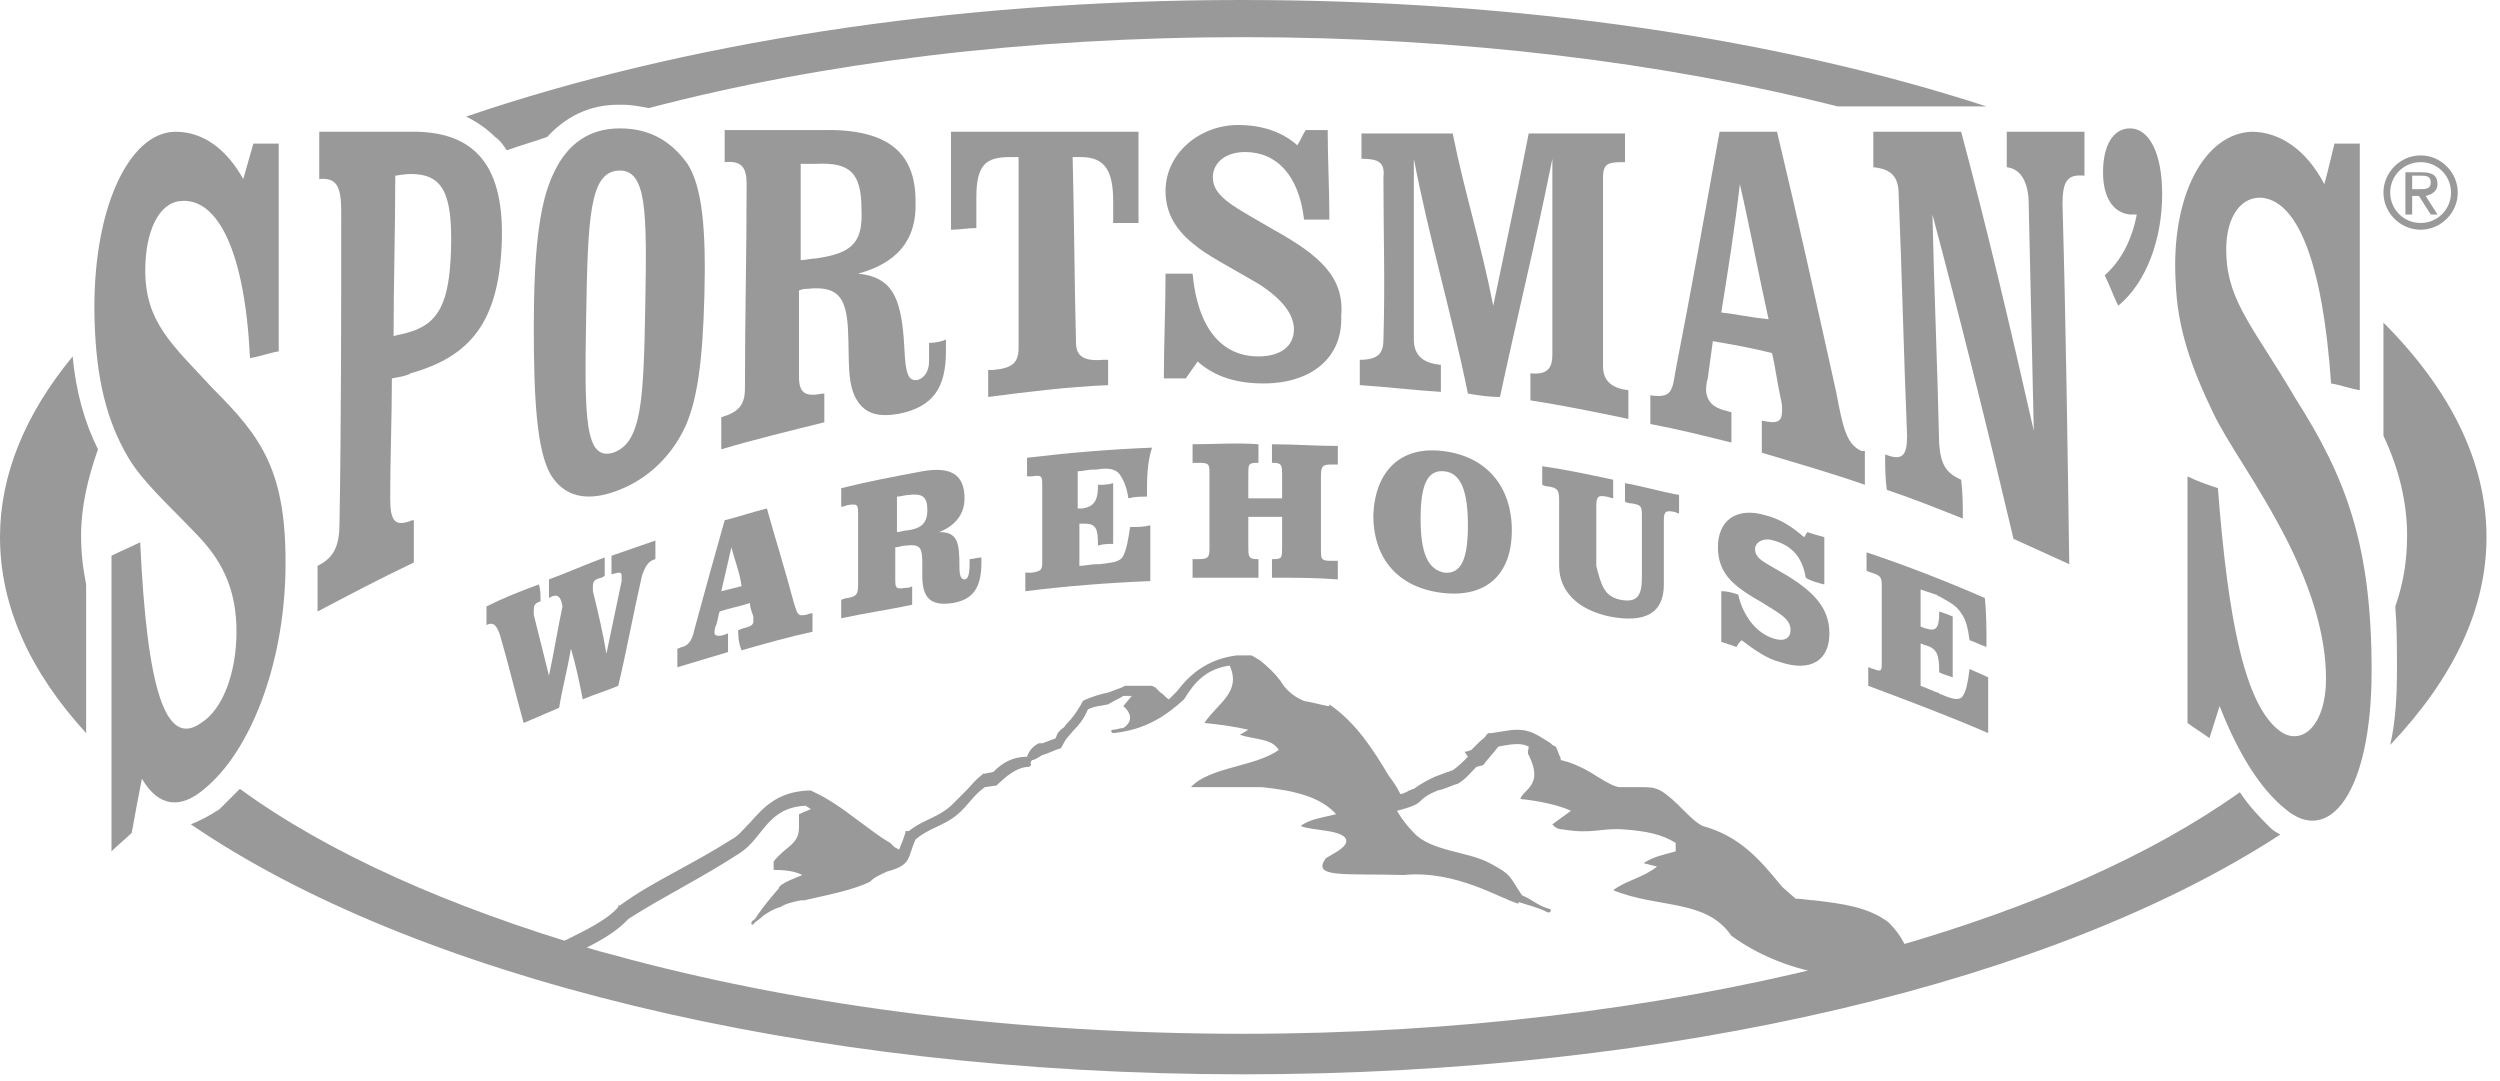 <svg width="148" height="64" viewBox="0 0 148 64" fill="none" xmlns="http://www.w3.org/2000/svg">
<path d="M32 35.6C31.7 35.7 31.6 35.8 31.6 36.1C31.6 36.2 31.6 36.3 31.6 36.4C31.9 37.6 32.2 38.8 32.5 40C32.8 38.6 33 37.3 33.3 35.9C33.2 35.3 33 35.1 32.5 35.4C32.5 35 32.5 34.7 32.5 34.3C33.6 33.9 34.7 33.4 35.8 33C35.8 33.4 35.8 33.7 35.8 34.1C35.7 34.1 35.7 34.2 35.6 34.2C35.2 34.3 35.1 34.4 35.1 34.7C35.1 34.8 35.1 34.9 35.1 35C35.4 36.2 35.7 37.5 35.9 38.7C36.2 37.3 36.5 35.8 36.8 34.4C36.8 34.3 36.8 34.2 36.8 34.1C36.8 33.8 36.6 33.9 36.2 34C36.2 33.6 36.2 33.3 36.2 32.9C37.1 32.6 37.9 32.3 38.8 32C38.8 32.4 38.8 32.7 38.8 33.1C38.4 33.2 38.2 33.5 38 34.1C37.5 36.3 37.1 38.5 36.6 40.6C35.9 40.9 35.2 41.1 34.5 41.4C34.3 40.4 34.1 39.4 33.8 38.4C33.6 39.6 33.3 40.7 33.1 41.9C32.4 42.2 31.7 42.5 31 42.8C30.5 41 30.1 39.3 29.6 37.6C29.4 37 29.2 36.8 28.8 37C28.8 36.6 28.8 36.2 28.8 35.9C29.8 35.4 30.8 35 31.9 34.6C32 34.9 32 35.2 32 35.6Z" fill="#999999"/>
<path d="M43.7 37.3C43.8 37.3 43.9 37.2 44 37.2C44.4 37.1 44.6 37 44.6 36.8C44.6 36.7 44.6 36.6 44.6 36.5C44.5 36.2 44.4 36 44.4 35.7C43.8 35.9 43.2 36 42.6 36.2C42.5 36.5 42.5 36.7 42.4 37C42.3 37.2 42.3 37.3 42.3 37.5C42.3 37.6 42.5 37.7 42.8 37.6C42.9 37.6 43 37.5 43.1 37.5C43.1 37.9 43.1 38.2 43.1 38.6C42.1 38.9 41.1 39.2 40.1 39.5C40.1 39.1 40.1 38.8 40.1 38.4C40.2 38.4 40.3 38.3 40.4 38.3C40.8 38.2 41 37.8 41.1 37.3C41.7 35.1 42.3 32.9 42.9 30.8C43.7 30.6 44.6 30.3 45.4 30.1C45.9 31.9 46.5 33.8 47 35.7C47.2 36.3 47.2 36.5 47.7 36.4C47.8 36.4 47.9 36.3 48.1 36.3C48.1 36.7 48.1 37 48.1 37.4C46.7 37.7 45.3 38.1 43.9 38.5C43.7 38 43.7 37.6 43.7 37.3ZM43.3 32.4C43.1 33.3 42.9 34.1 42.7 35C43.1 34.9 43.5 34.8 43.9 34.7C43.8 33.9 43.5 33.2 43.3 32.4Z" fill="#999999"/>
<path d="M50.8 30.5C50.8 29.9 50.8 29.8 50.2 29.9C50.1 29.9 50 30 49.8 30C49.8 29.6 49.8 29.3 49.8 28.9C51.4 28.5 53 28.2 54.6 27.9C56.3 27.6 57.1 28.1 57.1 29.5C57.1 30.4 56.6 31.1 55.6 31.5C56.7 31.5 56.8 32.1 56.8 33.6C56.8 34.1 56.9 34.3 57.1 34.3C57.3 34.3 57.4 34 57.4 33.4C57.4 33.3 57.4 33.2 57.4 33.1C57.6 33.1 57.9 33 58.1 33C58.1 33.1 58.1 33.2 58.1 33.3C58.1 34.8 57.6 35.5 56.4 35.7C55.1 35.9 54.6 35.4 54.6 34.1C54.6 33.9 54.6 33.7 54.6 33.4C54.6 32.4 54.5 32.2 53.6 32.3C53.4 32.3 53.2 32.4 53 32.4C53 33 53 33.6 53 34.2C53 34.8 53 34.9 53.6 34.8C53.7 34.8 53.9 34.8 54 34.7C54 35.1 54 35.4 54 35.8C52.6 36.1 51.2 36.3 49.8 36.6C49.8 36.2 49.8 35.9 49.8 35.5C49.9 35.5 50 35.4 50.2 35.4C50.7 35.3 50.8 35.2 50.8 34.6C50.8 33.4 50.8 31.9 50.8 30.5ZM53.7 31.4C54.5 31.3 54.9 31 54.9 30.2C54.9 29.4 54.6 29.2 53.8 29.3C53.6 29.3 53.3 29.4 53.1 29.4C53.1 30.1 53.1 30.8 53.1 31.5C53.3 31.5 53.5 31.4 53.7 31.4Z" fill="#999999"/>
<path d="M67.9 29.4C67.5 29.4 67.2 29.4 66.8 29.5C66.7 28.8 66.5 28.4 66.3 28.1C66 27.7 65.5 27.7 64.9 27.8C64.8 27.8 64.8 27.8 64.7 27.8C64.4 27.8 64.1 27.9 63.8 27.9C63.8 28.6 63.8 29.4 63.8 30.1C63.9 30.1 64 30.1 64.1 30.1C64.7 30 65 29.7 65 28.8C65 28.8 65 28.8 65 28.7C65.3 28.7 65.6 28.7 65.9 28.6C65.9 29.8 65.9 31 65.9 32.2C65.6 32.2 65.3 32.2 65 32.3C65 31.3 64.9 31 64.2 31C64.1 31 64 31 63.9 31C63.9 31.8 63.9 32.6 63.9 33.5C64.2 33.5 64.6 33.4 64.9 33.4C65 33.4 65 33.4 65.1 33.4C65.8 33.3 66.3 33.3 66.5 32.9C66.7 32.5 66.8 31.9 66.9 31.2C67.3 31.2 67.7 31.2 68.1 31.1C68.1 32.2 68.1 33.3 68.1 34.4C65.6 34.5 63.1 34.7 60.7 35C60.7 34.6 60.7 34.3 60.7 33.9C60.8 33.9 60.9 33.9 61.1 33.9C61.7 33.8 61.7 33.7 61.7 33.2C61.7 33.2 61.7 33.2 61.7 33.1C61.7 31.7 61.7 30.2 61.7 28.8C61.7 28.2 61.7 28.1 61.1 28.2C61 28.2 60.9 28.2 60.8 28.2C60.8 27.8 60.8 27.5 60.8 27.1C63.3 26.8 65.7 26.6 68.2 26.5C67.9 27.4 67.9 28.4 67.9 29.4Z" fill="#999999"/>
<path d="M74.5 27.4H74.4C73.9 27.4 73.9 27.5 73.9 28.1C73.9 28.6 73.9 29.1 73.9 29.5C74.6 29.5 75.2 29.5 75.9 29.5C75.9 29 75.9 28.5 75.9 28.1C75.9 27.6 75.9 27.4 75.4 27.4H75.3C75.3 27 75.3 26.7 75.3 26.3C76.6 26.3 77.9 26.4 79.2 26.4C79.2 26.8 79.2 27.1 79.2 27.5C79.1 27.5 79 27.5 78.8 27.5C78.3 27.5 78.2 27.6 78.2 28.2C78.2 29.6 78.2 31.1 78.2 32.5C78.2 33.1 78.2 33.2 78.8 33.2C78.9 33.2 79 33.2 79.2 33.2C79.2 33.6 79.2 33.9 79.2 34.3C77.9 34.2 76.6 34.2 75.3 34.2C75.3 33.8 75.3 33.5 75.3 33.1H75.4C75.9 33.1 75.9 33 75.9 32.4C75.9 31.8 75.9 31.2 75.9 30.6C75.2 30.6 74.6 30.6 73.9 30.6C73.9 31.2 73.9 31.8 73.9 32.4C73.9 32.9 73.9 33.1 74.4 33.1H74.5C74.5 33.5 74.5 33.8 74.5 34.2C73.2 34.2 71.9 34.2 70.6 34.2C70.6 33.8 70.6 33.5 70.6 33.1C70.7 33.1 70.8 33.1 71 33.1C71.6 33.1 71.6 32.9 71.6 32.4C71.6 31 71.6 29.5 71.6 28.1C71.6 27.5 71.6 27.4 71 27.4C70.9 27.4 70.8 27.4 70.6 27.4C70.6 27 70.6 26.6 70.6 26.3C71.9 26.3 73.2 26.2 74.5 26.3C74.5 26.7 74.5 27 74.5 27.4Z" fill="#999999"/>
<path d="M85.4 26.7C88 27 89.5 28.8 89.5 31.4C89.5 34 88 35.4 85.4 35.1C82.8 34.8 81.3 33.1 81.3 30.5C81.4 27.9 82.9 26.4 85.4 26.7ZM84.1 30.7C84.1 32.7 84.5 33.7 85.5 33.9C86.5 34 86.9 33.1 86.9 31.1C86.9 29.1 86.5 28 85.5 27.9C84.5 27.8 84.1 28.7 84.1 30.7Z" fill="#999999"/>
<path d="M95.9 35.5C96.9 35.7 97.2 35.3 97.2 34.2C97.2 33 97.2 31.8 97.2 30.6C97.2 30 97.2 29.9 96.6 29.8C96.5 29.8 96.4 29.8 96.2 29.7C96.2 29.3 96.2 29 96.2 28.6C97.3 28.8 98.3 29.1 99.4 29.3C99.4 29.7 99.4 30 99.4 30.4C99.3 30.4 99.2 30.3 99.1 30.3C98.6 30.2 98.5 30.3 98.5 30.8C98.5 32.1 98.5 33.4 98.5 34.6C98.5 36.3 97.4 36.9 95.3 36.5C93.4 36.1 92.3 35 92.3 33.5C92.3 32.2 92.3 30.9 92.3 29.6C92.3 29 92.2 28.9 91.7 28.8C91.6 28.8 91.5 28.8 91.3 28.7C91.3 28.3 91.3 28 91.3 27.6C92.7 27.8 94.1 28.1 95.5 28.4C95.5 28.8 95.5 29.1 95.5 29.5C95.4 29.5 95.2 29.4 95.1 29.4C94.6 29.3 94.5 29.4 94.5 30C94.5 31.2 94.5 32.3 94.5 33.5C94.8 34.7 95 35.3 95.9 35.5Z" fill="#999999"/>
<path d="M102.9 35.2C103.2 36.5 104 37.5 105 37.8C105.6 38 106 37.8 106 37.3C106 36.6 105.3 36.3 104.2 35.6C103.3 35.1 102.8 34.7 102.5 34.4C101.9 33.8 101.7 33.1 101.7 32.4C101.7 30.8 102.8 30 104.5 30.5C105.3 30.7 106 31.1 106.8 31.8C106.9 31.7 106.9 31.6 107 31.5C107.3 31.6 107.6 31.7 108 31.8C108 32.7 108 33.6 108 34.6C107.6 34.5 107.2 34.4 106.9 34.2C106.7 33 106.1 32.3 105 32C104.4 31.8 103.9 32.1 103.9 32.5C103.9 33.1 104.5 33.3 105.5 33.9C107.4 35 108.3 36 108.3 37.5C108.3 39.1 107.2 39.8 105.4 39.2C104.6 39 103.9 38.5 103.1 37.9C103 38 102.9 38.1 102.8 38.3C102.5 38.2 102.2 38.1 101.9 38C101.9 37 101.9 36 101.9 35C102.3 35 102.6 35.1 102.9 35.2Z" fill="#999999"/>
<path d="M117.6 38.3C117.3 38.2 116.9 38 116.6 37.9C116.5 37.2 116.4 36.7 116.1 36.3C115.8 35.8 115.3 35.6 114.8 35.3C114.7 35.3 114.7 35.2 114.6 35.2C114.3 35.1 114 35 113.7 34.9C113.7 35.6 113.7 36.4 113.7 37.1C113.8 37.1 113.9 37.2 114 37.2C114.6 37.4 114.8 37.2 114.8 36.3C114.8 36.3 114.8 36.3 114.8 36.2C115.1 36.3 115.4 36.4 115.6 36.5C115.6 37.7 115.6 38.9 115.6 40.1C115.3 40 115 39.9 114.8 39.8C114.8 38.8 114.7 38.4 114 38.2C113.9 38.2 113.8 38.1 113.7 38.1C113.7 38.9 113.7 39.7 113.7 40.6C114 40.7 114.4 40.9 114.7 41C114.8 41 114.8 41.1 114.9 41.1C115.6 41.4 116 41.5 116.2 41.2C116.4 40.9 116.5 40.4 116.6 39.6C117 39.8 117.3 39.9 117.7 40.1C117.7 41.2 117.7 42.3 117.7 43.4C115.4 42.4 113 41.5 110.6 40.6C110.6 40.2 110.6 39.9 110.6 39.5C110.7 39.5 110.8 39.6 110.9 39.6C111.4 39.8 111.4 39.7 111.4 39.2C111.4 39.2 111.4 39.2 111.4 39.1C111.4 37.7 111.4 36.2 111.4 34.8C111.4 34.2 111.4 34.1 110.8 33.9C110.7 33.9 110.6 33.8 110.5 33.8C110.5 33.4 110.5 33.1 110.5 32.7C112.9 33.5 115.2 34.4 117.5 35.4C117.6 36.3 117.6 37.3 117.6 38.3Z" fill="#999999"/>
<path d="M8.6 16C8.6 13.7 9.4 12 10.7 11.9C12.9 11.7 14.5 14.9 14.8 21.2C15.4 21.1 15.9 20.9 16.5 20.8V8.5H15C14.8 9.2 14.6 9.9 14.4 10.6C13.4 8.8 12 7.8 10.4 7.8C7.6 7.8 5.4 12.5 5.6 19C5.7 22.4 6.3 24.9 7.6 27.1C8.5 28.6 10 29.9 11.8 31.8C13.3 33.4 14 35.1 14 37.4C14 39.8 13.2 42 11.9 42.8C9.8 44.3 8.7 40.8 8.3 32.1C7.7 32.4 7.2 32.6 6.6 32.9V50.4C7 50 7.4 49.7 7.8 49.3C8 48.2 8.2 47.1 8.4 46.1C9.4 47.8 10.7 47.9 12.1 46.7C14.8 44.5 16.8 39.4 16.9 33.8C17 27.9 15.5 25.9 12.6 23C10.2 20.4 8.6 19.1 8.6 16Z" fill="#999999"/>
<path d="M24.2 7.8H18.9C18.9 8.7 18.9 9.7 18.9 10.6C19.9 10.5 20.2 11 20.2 12.5C20.2 18.5 20.2 25 20.1 30.9C20.1 32.3 19.8 33 18.8 33.5C18.8 34.4 18.8 35.3 18.8 36.2C20.7 35.2 22.6 34.2 24.5 33.3C24.5 32.5 24.5 31.6 24.5 30.8H24.4C23.4 31.2 23.1 30.9 23.1 29.5C23.1 27.1 23.2 24.7 23.2 22.4C23.8 22.3 24.2 22.2 24.3 22.1C27.9 21.1 29.5 19 29.7 14.5C29.9 9.9 28.2 7.7 24.2 7.8ZM26.7 14.8C26.6 17.9 26 19.2 24.1 19.7C23.8 19.8 23.6 19.8 23.3 19.9C23.3 16.9 23.4 13.5 23.4 10.4C23.4 10.4 24 10.3 24.3 10.3C26.2 10.3 26.8 11.4 26.7 14.8Z" fill="#999999"/>
<path d="M36.7 7.6C34.9 7.6 33.6 8.5 32.8 10.2C31.9 12 31.6 15 31.6 19.4C31.6 23.8 31.8 26.7 32.6 28.1C33.4 29.4 34.7 29.7 36.4 29.1C38.1 28.5 39.5 27.3 40.4 25.6C41.3 23.9 41.6 21.3 41.7 17.5C41.8 13.7 41.6 11.1 40.7 9.7C39.7 8.3 38.4 7.6 36.7 7.6ZM38.2 18.1C38.1 23.7 38 26.2 36.3 26.8C34.6 27.3 34.6 24.7 34.7 18.8C34.8 12.9 34.9 10.2 36.6 10.1C38.3 10 38.3 12.5 38.2 18.1Z" fill="#999999"/>
<path d="M55 20.3C55 20.7 55 21.1 55 21.4C55 22 54.7 22.4 54.3 22.5C53.6 22.6 53.6 21.7 53.5 20C53.3 17.6 52.8 16.4 50.8 16.2C53 15.6 54.3 14.3 54.2 11.9C54.2 8.9 52.4 7.6 48.6 7.7H42.9V9.6C43.9 9.5 44.2 9.9 44.2 10.9C44.2 15 44.1 18.9 44.1 23C44.1 24 43.7 24.4 42.7 24.7C42.7 25.3 42.7 25.9 42.7 26.6C44.7 26 46.8 25.5 48.8 25C48.8 24.4 48.8 23.8 48.8 23.3H48.7C47.7 23.5 47.3 23.3 47.3 22.3C47.3 20.6 47.3 18.9 47.3 17.2C47.5 17.1 47.7 17.1 47.8 17.1C49.6 16.9 50.1 17.6 50.2 19.5C50.3 21.3 50.1 22.8 50.8 23.8C51.3 24.5 52 24.7 53.2 24.5C55.2 24.1 56 23 56 20.8C56 20.6 56 20.3 56 20.1C55.8 20.2 55.4 20.3 55 20.3ZM48.3 15.3C48 15.3 47.7 15.4 47.4 15.4C47.4 13.4 47.4 11.7 47.4 9.7C47.7 9.7 48 9.7 48.3 9.7C50.3 9.6 51 10.2 51 12.4C51.1 14.4 50.4 15 48.3 15.3Z" fill="#999999"/>
<path d="M56.3 13.6C56.8 13.6 57.3 13.5 57.8 13.5C57.8 12.9 57.8 12.3 57.8 11.7C57.8 9.7 58.4 9.3 59.8 9.3C60 9.3 60.2 9.3 60.3 9.3C60.3 13.2 60.3 16.7 60.3 20.6C60.3 21.5 59.9 21.8 58.8 21.9C58.7 21.9 58.6 21.9 58.5 21.9C58.5 22.4 58.5 23 58.5 23.5C60.8 23.2 63.2 22.9 65.6 22.8C65.6 22.3 65.6 21.8 65.6 21.3C65.5 21.3 65.4 21.3 65.3 21.3C64.2 21.4 63.7 21.1 63.7 20.3C63.6 16.5 63.6 13.2 63.5 9.3C63.7 9.3 63.9 9.3 64 9.3C65.4 9.3 65.9 10.1 65.9 11.9C65.9 12.5 65.9 12.6 65.9 13.2C66.4 13.2 66.9 13.2 67.4 13.2V7.8H56.3V13.6Z" fill="#999999"/>
<path d="M75.4 13.6C73.2 12.3 71.8 11.7 71.8 10.5C71.8 9.6 72.6 9 73.7 9C75.6 9 76.9 10.4 77.2 13C77.7 13 78.2 13 78.7 13C78.7 11.2 78.6 9.5 78.6 7.7C78.2 7.7 77.7 7.7 77.3 7.7C77.1 8 77 8.3 76.8 8.6C75.9 7.8 74.7 7.4 73.3 7.4C71 7.4 69 9.1 69 11.3C69 12.5 69.5 13.5 70.6 14.4C71.4 15.1 72.8 15.8 74.5 16.8C75.9 17.7 76.6 18.6 76.6 19.5C76.6 20.5 75.8 21.1 74.5 21.1C72.3 21.1 70.9 19.4 70.6 16.2C70.1 16.2 69.5 16.2 69 16.2C69 18.3 68.9 20.3 68.9 22.4C69.3 22.4 69.8 22.4 70.2 22.4C70.4 22.1 70.7 21.7 70.9 21.4C71.9 22.3 73.2 22.7 74.8 22.7C77.6 22.7 79.5 21.2 79.4 18.7C79.6 16.4 78.1 15.1 75.4 13.6Z" fill="#999999"/>
<path d="M94.9 21.7V10.5C94.9 9.6 95.3 9.6 96.2 9.6C96.2 9 96.2 8.4 96.2 7.9C96.2 7.9 92.4 7.9 90.5 7.9C89.8 11.5 89.1 14.7 88.4 18.1C87.7 14.5 86.7 11.4 86 7.9H80.6V9.4C81.6 9.4 82 9.6 81.9 10.5C81.9 13.9 82 16.7 81.9 20.1C81.9 20.9 81.6 21.3 80.5 21.3V22.8C82.1 22.9 83.7 23.1 85.3 23.2V21.6C84.2 21.5 83.7 21 83.7 20.1C83.7 16.3 83.7 13.2 83.7 9.4C84.6 14.1 85.9 18.4 86.9 23.3C87.5 23.4 88.1 23.5 88.8 23.5C89.8 18.8 90.9 14.4 91.9 9.4V21C91.9 21.8 91.6 22.2 90.6 22.1C90.6 22.6 90.6 23.2 90.6 23.7C92.5 24 94.5 24.4 96.4 24.8V23.1C95.5 23 94.9 22.6 94.9 21.7Z" fill="#999999"/>
<path d="M108.7 23.2C107.5 17.8 106.4 12.8 105.2 7.8H101.8C100.9 12.8 100.1 17.3 99.2 21.9C99 23.1 99 23.6 97.7 23.4V25.1C99.3 25.4 100.9 25.8 102.5 26.2V24.4C102.4 24.4 102.2 24.3 102.1 24.3C101.4 24.1 101.1 23.8 101 23.2C101 23 101 22.7 101.1 22.4C101.2 21.7 101.3 20.9 101.4 20.2C102.6 20.4 103.7 20.6 104.9 20.9C105.1 21.7 105.2 22.6 105.4 23.5C105.5 23.9 105.5 24.1 105.5 24.3C105.5 25 105.2 25.1 104.3 24.9V26.8C106.3 27.4 108.4 28 110.4 28.7V26.7C110.3 26.7 110.3 26.7 110.2 26.7C109.3 26.3 109.1 25.3 108.7 23.2ZM101.9 18.5C102.3 16 102.7 13.5 103 10.9C103.6 13.5 104.1 16.2 104.7 18.9C103.7 18.8 102.8 18.6 101.9 18.5Z" fill="#999999"/>
<path d="M118.8 9.9C119.7 10 120.1 10.9 120.1 12.1C120.2 16.5 120.3 21.1 120.4 25.5C119 19.3 117.6 13.4 116.1 7.8H110.9V9.9C111.9 10 112.4 10.4 112.4 11.5C112.6 16.3 112.7 21 112.9 25.8C112.9 27 112.6 27.3 111.6 26.9C111.6 27.6 111.6 28.3 111.7 29C113.2 29.5 114.7 30.1 116.2 30.7C116.2 29.9 116.2 29.2 116.1 28.4C115.2 28 114.9 27.5 114.8 26.3C114.7 21.8 114.5 17.2 114.4 12.7C116 18.7 117.6 25.1 119.2 31.9C120.3 32.4 121.4 32.9 122.5 33.4C122.4 26.4 122.3 19.1 122.1 12.1C122.1 10.7 122.4 10.3 123.4 10.4V7.8H118.8V9.9Z" fill="#999999"/>
<path d="M126.1 7.6C125.1 7.6 124.5 8.6 124.5 10.2C124.5 11.7 125.1 12.6 126.1 12.7C126.2 12.7 126.4 12.7 126.5 12.7C126.2 14.2 125.6 15.4 124.6 16.3C124.9 16.9 125.1 17.5 125.4 18.1C127.1 16.7 128 14.1 128 11.5C128 9 127.2 7.6 126.1 7.6Z" fill="#999999"/>
<path d="M131.8 15.1C131.7 13.1 132.5 11.7 133.8 11.7C136 11.8 137.5 15.5 138 22.7C138.6 22.8 139.1 23 139.7 23.1V8.5H138.2C138 9.3 137.8 10.2 137.6 10.9C136.5 8.8 134.9 7.8 133.3 7.8C130.5 7.9 128.5 11.6 128.8 16.7C128.9 19.4 129.7 21.7 131 24.4C131.9 26.3 133.6 28.5 135.4 32C136.9 35 137.7 37.7 137.7 40.2C137.7 42.9 136.3 44.2 135 43.3C132.9 41.8 131.9 36.7 131.3 28.9C130.7 28.7 130.1 28.5 129.5 28.2V42.8C129.9 43.1 130.4 43.4 130.8 43.7C131 43.1 131.2 42.4 131.4 41.8C132.5 44.6 133.8 46.7 135.3 47.9C137.9 50.1 140.4 46.9 140.4 39.7C140.4 32.3 138.9 28.3 135.9 23.6C133.5 19.5 131.9 17.9 131.8 15.1Z" fill="#999999"/>
<path d="M143.3 9.2C142.1 9.2 141.1 10.2 141.1 11.4C141.1 12.6 142.1 13.6 143.3 13.6C144.5 13.6 145.5 12.6 145.5 11.4C145.5 10.2 144.5 9.2 143.3 9.2ZM143.3 13.2C142.3 13.2 141.5 12.4 141.5 11.4C141.5 10.4 142.3 9.6 143.3 9.6C144.3 9.6 145.1 10.4 145.1 11.4C145.1 12.4 144.3 13.2 143.3 13.2Z" fill="#999999"/>
<path d="M144.3 10.9C144.3 10.4 144 10.2 143.4 10.2H142.4V12.7H142.8V11.6H143.2L143.9 12.7H144.3L143.6 11.6C144 11.5 144.3 11.3 144.3 10.9ZM142.8 11.2V10.4H143.3C143.6 10.4 143.9 10.4 143.9 10.8C143.9 11.2 143.6 11.2 143.2 11.2H142.8Z" fill="#999999"/>
<path d="M33.1 56.9C34.5 56.2 36.2 55.5 37.2 54.4C39.4 53 41.5 52 43.8 50.5C45.2 49.6 45.4 47.8 47.7 47.7C47.8 47.8 47.9 47.8 48 47.9L47.3 48.2C47.3 48.5 47.3 48.7 47.3 49C47.3 50 46.5 50.1 45.8 51V51.5C46.6 51.5 47.1 51.6 47.5 51.8C47.3 51.9 46.1 52.3 46.1 52.6C46.1 52.6 45.2 53.6 44.7 54.4C44.6 54.5 44.5 54.5 44.5 54.6C44.4 54.7 44.6 54.8 44.6 54.7C44.8 54.5 45 54.4 45.2 54.2C45.5 54 45.8 53.8 46.2 53.7C46.5 53.5 46.9 53.4 47.4 53.3H47.5H47.6C48.9 53 50.5 52.7 51.5 52.2C51.8 51.9 52.1 51.8 52.5 51.6C54 51.2 53.7 50.8 54.2 49.7C55 49 55.9 48.9 56.7 48.2C57.3 47.7 57.6 47.1 58.3 46.6L59 46.5C59.5 46 60.2 45.4 60.9 45.4C61 45.4 61.1 45.2 61 45.2C61 45.1 61.1 45 61.1 45C61.2 45 61.4 44.9 61.7 44.7C62.1 44.6 62.4 44.4 62.8 44.3C63.2 43.6 63 43.9 63.5 43.3C63.9 42.9 64.2 42.5 64.4 42C64.8 41.8 65.1 41.8 65.6 41.7C65.9 41.5 66.2 41.4 66.5 41.2C66.7 41.2 66.9 41.2 67 41.2L66.5 41.8C66.5 41.8 67.4 42.5 66.5 43.1C66.3 43.1 66.1 43.2 65.9 43.2C65.7 43.2 65.8 43.4 65.9 43.4C67.9 43.2 69.1 42.3 70.1 41.4C70.7 40.4 71.4 39.6 72.8 39.4C73.5 41 72.1 41.6 71.3 42.8C72.3 42.9 73 43 73.9 43.2L73.4 43.5C74.3 43.8 75.3 43.7 75.7 44.4C74.3 45.4 71.6 45.4 70.5 46.6H74.7C76.7 46.8 78.2 47.2 79.1 48.2C78.3 48.4 77.5 48.5 77 48.9C77.7 49.2 79.7 49.1 79.7 49.8C79.7 50.2 78.8 50.6 78.5 50.8C77.6 52 79.6 51.7 83.1 51.8C86.2 51.5 88.8 53.2 89.9 53.5C89.9 53.5 89.9 53.5 89.9 53.4C90.5 53.6 91 53.7 91.6 54C91.8 54.1 91.9 53.8 91.7 53.8C91 53.6 90.8 53.3 90.1 53C89.3 51.8 89.5 51.8 88.2 51.1C86.9 50.4 84.7 50.4 83.7 49.3C83.3 48.9 83 48.5 82.7 48C83.1 47.9 83.8 47.7 84 47.5C84.3 47.2 84.6 47 85.1 46.8C85.6 46.7 85.9 46.5 86.3 46.4C86.8 46.1 87 45.8 87.4 45.4L87.8 45.3C88.1 44.9 88.4 44.6 88.7 44.2C89.7 44 90.1 44 90.5 44.2C90.5 44.3 90.4 44.6 90.5 44.7C91.4 46.5 90.2 46.7 90 47.3C91.1 47.4 92.4 47.7 93 48L91.9 48.8C91.9 48.8 92.1 49.1 92.5 49.1C94.3 49.4 94.8 49 96.1 49.1C97.5 49.2 98.4 49.4 99.2 49.9V50.4C98.5 50.6 97.9 50.7 97.3 51.1L98.1 51.3C97.2 52 96.3 52.1 95.5 52.7C98.2 53.8 101 53.2 102.5 55.4C106.5 58.3 111.3 57.9 111.3 57.9C111.4 57.9 111.7 57.8 111.9 57.8L114.5 56.9C114.3 56.9 114.1 56.8 113.8 56.8C113.3 56.7 113 56.4 112.7 55.8C112.5 55.4 112.2 55 111.8 54.6C110.6 53.7 109.1 53.5 107.4 53.3C107.1 53.3 106.7 53.2 106.3 53.2L105.5 52.5C104.2 50.9 103 49.5 100.8 48.9C100.4 48.7 100 48.3 99.6 47.9C99.2 47.5 98.8 47.1 98.3 46.8C97.9 46.6 97.6 46.6 97.3 46.6C97.1 46.6 97 46.6 96.8 46.6C96.6 46.6 96.5 46.6 96.3 46.6C96.1 46.6 96 46.6 95.9 46.6C95.6 46.6 95.1 46.3 94.6 46C94 45.6 93.4 45.3 92.8 45.1C92.7 45.1 92.5 45 92.4 45C92.4 45 92.4 44.8 92.3 44.7C92.3 44.6 92.2 44.5 92.2 44.4L92.1 44.2L91.9 44.1L91.8 44C91 43.5 90.6 43.2 89.8 43.2C89.4 43.2 89 43.3 88.3 43.4H88.1L88 43.5C87.9 43.7 87.7 43.8 87.6 43.9C87.4 44.1 87.3 44.2 87.1 44.4L86.8 44.5H86.7L86.9 44.8C86.6 45.1 86.3 45.4 86 45.6C85.9 45.6 85.8 45.7 85.7 45.7C85.4 45.8 85.2 45.9 84.9 46C84.5 46.2 84.1 46.4 83.7 46.7C83.6 46.7 83.5 46.8 83.4 46.8C83.3 46.9 83.2 46.9 83 47H82.9C82.7 46.6 82.5 46.3 82.2 45.9C81.3 44.4 80.3 42.8 78.7 41.7V41.8H78.6C78.1 41.7 77.8 41.6 77.2 41.5C76.5 41.2 76.1 40.8 75.8 40.3C75.5 39.9 75.1 39.5 74.6 39.1L74.1 38.8H74H73.9H73.4H73.3H73.2C71.7 39 70.6 39.7 69.7 40.9C69.6 41 69.5 41.1 69.4 41.2C69.3 41.3 69.3 41.3 69.2 41.4C69 41.3 68.9 41.1 68.7 41C68.6 40.9 68.5 40.8 68.4 40.7L68.2 40.6H68C67.9 40.6 67.8 40.6 67.8 40.6C67.6 40.6 67.4 40.6 67.2 40.6C67.1 40.6 67 40.6 66.8 40.6H66.7H66.6L66.4 40.7C66.1 40.8 65.9 40.9 65.6 41C65.1 41.1 64.8 41.2 64.3 41.4L64.1 41.5L64 41.7C63.7 42.2 63.5 42.5 63.1 42.9C63 43.1 62.9 43.1 62.8 43.2C62.6 43.4 62.6 43.4 62.5 43.7C62.3 43.8 62.2 43.8 62 43.9C61.9 43.9 61.8 44 61.7 44H61.6H61.5C61.1 44.2 60.9 44.5 60.8 44.8C60 44.8 59.4 45.1 58.8 45.7L58.3 45.8H58.2L58.1 45.9C57.7 46.2 57.5 46.5 57.2 46.8C56.9 47.1 56.7 47.3 56.4 47.6C56 48 55.6 48.2 55.2 48.4C54.8 48.6 54.3 48.8 53.8 49.2H53.6V49.3C53.5 49.6 53.4 49.9 53.3 50.1C53.3 50.2 53.2 50.3 53.2 50.3C53.1 50.2 53 50.2 52.9 50.1L52.8 50L52.7 49.9C52 49.5 51.4 49 50.7 48.5C49.9 47.9 49.1 47.3 48 46.8H47.8C46 46.9 45.2 47.8 44.4 48.7C44 49.1 43.7 49.5 43.3 49.7C42.2 50.4 41.1 51 40 51.6C38.9 52.2 37.8 52.8 36.7 53.6H36.6V53.7C35.9 54.5 34.6 55.1 33.4 55.7C33.2 55.8 32.9 55.9 32.7 56C32.3 56.2 31.9 56.4 31.6 56.6C31.5 56.7 31.4 56.7 31.3 56.8L32.5 57.2C32.6 57.2 32.9 57 33.1 56.9Z" fill="#999999"/>
<path d="M4.3 21.1C1.5 24.5 0 28.1 0 31.8C0 35.9 1.8 39.8 5.1 43.4V34.6C4.9 33.6 4.8 32.7 4.8 31.7C4.8 30 5.2 28.3 5.8 26.6C5 25 4.5 23.2 4.3 21.1Z" fill="#999999"/>
<path d="M30 8.9C30.8 8.6 31.6 8.4 32.4 8.1C33.5 6.9 34.9 6.2 36.6 6.2H36.8C37.4 6.2 37.9 6.3 38.4 6.4C48.7 3.7 60.7 2.2 73.6 2.2C86.5 2.2 98.5 3.7 108.8 6.3H117.6C105.3 2.3 90.1 0 73.5 0C56.2 0 40.2 2.6 27.6 6.9C28.2 7.2 28.8 7.6 29.3 8.1C29.6 8.3 29.8 8.6 30 8.9Z" fill="#999999"/>
<path d="M147.2 31.8C147.2 27.3 145 23 141.1 19.1V25.8C142 27.7 142.5 29.7 142.5 31.7C142.5 33.1 142.3 34.5 141.8 35.9C141.9 37.1 141.9 38.3 141.9 39.7C141.9 41.3 141.8 42.8 141.5 44.1C145.2 40.2 147.2 36.1 147.2 31.8Z" fill="#999999"/>
<path d="M132.6 46.9C127.4 50.6 120.4 53.7 112 56.1C111.8 56.1 111.7 56.2 111.5 56.2C110.9 56.4 110.4 56.5 109.8 56.7C109.3 56.8 108.9 56.9 108.4 57.1C108.3 57.1 108.2 57.1 108.1 57.2C98 59.7 86.2 61.2 73.6 61.2C60.3 61.2 47.9 59.6 37.3 56.8C36.9 56.7 36.6 56.6 36.2 56.5C35.8 56.4 35.4 56.3 35.1 56.2C26.6 53.7 19.4 50.5 14.2 46.7C13.8 47.1 13.4 47.5 13 47.9C12.4 48.3 11.8 48.6 11.3 48.8C24.3 57.7 47.4 63.6 73.6 63.6C99.2 63.6 121.8 58 135 49.4C134.8 49.3 134.6 49.2 134.4 49C133.8 48.4 133.2 47.8 132.6 46.9Z" fill="#999999"/>
</svg>
